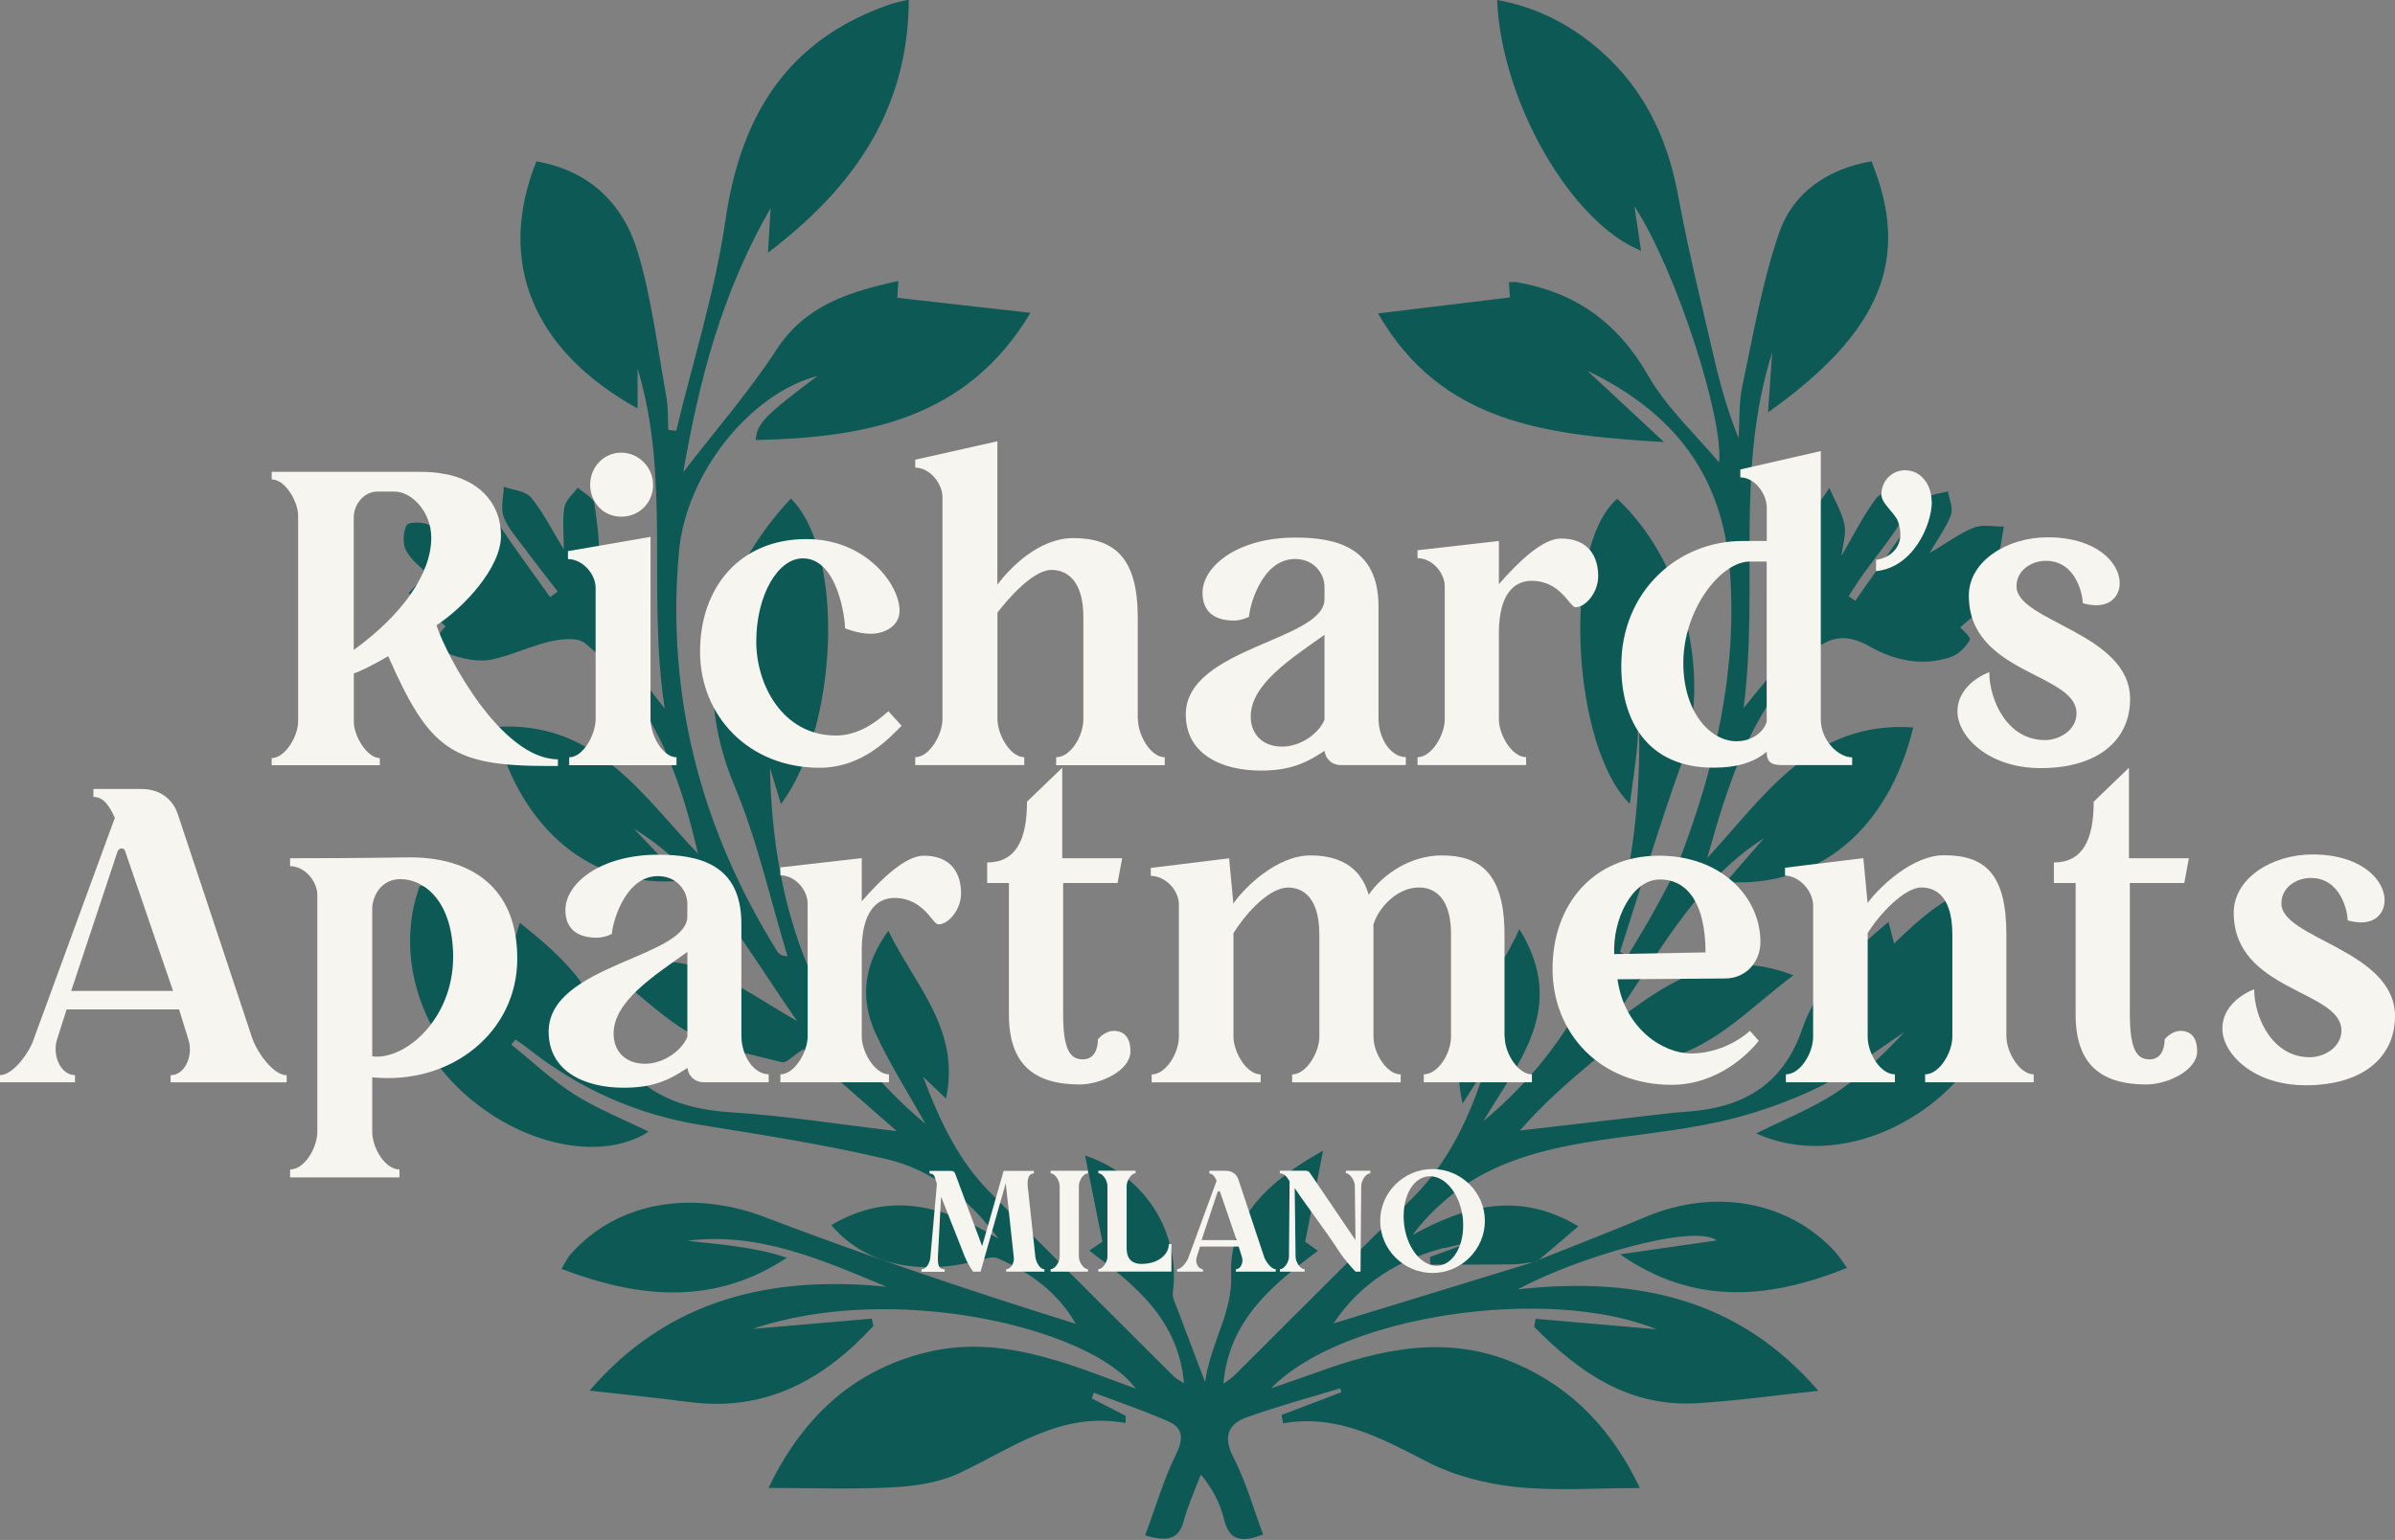 <?xml version="1.0" encoding="UTF-8"?>
<svg xmlns="http://www.w3.org/2000/svg" id="Layer_2" data-name="Layer 2" viewBox="0 0 271.78 174.8">
  <rect x="0" y="0" width="271.78" height="174.8" fill="#808080" stroke="none"/>
  <defs>
    <style>
      .cls-1 {
        fill: #0c5955;
      }

      .cls-1, .cls-2 {
        stroke-width: 0px;
      }

      .cls-2 {
        fill: #f7f5f0;
      }
    </style>
  </defs>
  <g id="Layer_1-2" data-name="Layer 1">
    <g>
      <path class="cls-1" d="M225.81,100.27c-4.62.94-7.76,3.82-10.87,6.84-.22-.87-.4-1.56-.64-2.47-4.2,3.57-8.06,7.13-9.79,12.17-2.23,6.52-6.96,9.02-13.36,9.4-.96.06-1.91.18-2.87.29-5.27.61-10.54,1.22-15.81,1.83,2.63-3.03,5.57-5.59,8.56-8.08.37-.31,1.03-.44,1.53-.4,1.8.13,3.67.78,5.39.5,6.27-1.03,10.32-5.72,15.56-9.64-9.07-3.53-15.04,1.41-21.15,5.97,5.52-7.59,9.58-16.27,17.82-21.54-1.36,1.56-2.72,3.12-4.33,4.98,10.52.68,18.43-5.95,21.26-17.55-11.52-.78-16.91,7.87-23.37,14.82,2.32-8.34,4.84-16.42,11.17-22.74,2.36-2.36,4.36-2.92,7.28-1.26,2.82,1.6,5.97,2.27,9.16,1.2.88-.29,1.74-1.15,2.19-1.97.15-.28-.98-1.26-1.1-1.41,1.44-1.24,2.91-2.43,4.19-3.8.1-.1-1.15-1.47-1.84-2.34.46-.41,1.43-.92,1.8-1.71.51-1.08.56-2.38.81-3.59-1.15.02-2.41-.27-3.41.12-1.63.65-3.08,1.75-5.03,2.9,1.01-1.75,1.94-2.99,2.44-4.38.27-.74-.21-1.75-.35-2.64-.83.26-1.95.27-2.45.83-1.13,1.28-1.94,2.84-2.92,4.26-1.7,2.46-3.43,4.89-5.15,7.34-.25-.18-.5-.35-.75-.53.56-.84,1.08-1.7,1.67-2.52,1.57-2.18,3.32-4.25,4.65-6.56.47-.81-.07-2.2-.14-3.33-1.05.42-2.48.55-3.06,1.32-1.48,1.96-2.58,4.21-3.93,6.52.15-1.32.56-2.52.33-3.58-.31-1.43-1.12-2.76-1.71-4.13-.78,1.29-2.04,2.52-2.23,3.9-.31,2.34.19,4.78.11,7.16-.05,1.77.03,3.83-.83,5.21-1.82,2.92-4.21,5.49-6.78,8.72,1.76-13.62-1.03-26.86,3.25-40.41-.19,2.69-.32,4.55-.48,6.84,12.91-9.17,16.23-17.48,11.74-28.5-4.9.85-8.86,3.48-10.45,8.05-1.96,5.64-2.96,11.63-4.21,17.5-.4,1.9-.29,3.91-.42,5.88-1.14-2.87-1.99-5.71-2.66-8.59-1.47-6.34-3.04-12.66-4.22-19.06-1.28-6.9-4.24-12.73-9.74-17.13-3.13-2.51-6.68-4.22-10.78-4.96.46,11.48,8.38,25.26,16.33,28.46-.23-1.58-.45-3.06-.75-5.05,4.71,7.22,10.13,24.03,9.61,29.09-2.69-3.22-5.97-6.22-8.07-9.9-3.43-5.99-8.25-9.43-14.91-10.57-.26-.04-.53,0-.87,0,.05.8.09,1.5.11,1.73-5.19.63-10.13,1.23-14.96,1.82,7.21,12.53,19.2,13.8,32.45,14.6-3.18-2.96-5.8-5.4-8.7-8.1,9.81,4.74,15.34,11.81,16.17,22.67.87,11.43-1.65,22.13-5.62,32.64-.74,1.97-1.79,3.83-2.79,5.68-.99,1.84-2.11,3.61-3.17,5.41-.3-.14-.59-.28-.89-.42,2.32-7.17,4.47-14.4,7.02-21.49,3.46-9.62.39-22.76-7.33-29.95-6.42,5.55-5.1,28.27,1.43,34.62.33-2.58.72-4.81.87-7.05.14-2.17.03-4.36.03-6.55.99,18.91-1.87,36.53-17.51,49.62,3.82-6.59,9.66-12.79,4.07-21.8-2.88,6.51-8.38,11.46-6.44,19.81,1.13-1.77,1.87-2.92,2.6-4.08-1.76,5.53-4.13,10.69-8.32,14.84-6.76,6.69-13.47,13.43-20.22,20.14-.3.3-.68.52-1.2.9.64-7.21,5.47-11.16,10.73-15.09-.75-.52-1.29-.9-1.45-1.02.67-3.43,1.28-6.52,2.03-10.35-6.21,3.49-10.67,7.59-10.43,14.02.17,4.47-2.3,7.63-2.96,12.25-1.21-3.2-2.14-5.61-3.04-8.03-.26-.71-.71-1.49-.62-2.18.9-6.67-3.06-13.19-9.96-15.51.69,3.42,1.32,6.55,1.97,9.79-.26.17-.77.52-1.49,1.01,5.21,3.91,10.09,7.79,10.75,15.05-.57-.37-.91-.51-1.15-.76-7-6.99-14.04-13.95-20.97-21.01-3.4-3.47-5.51-7.74-7.49-13.02,1.2,1.15,1.8,1.71,2.6,2.48,1.68-7.89-3.57-12.88-6.54-19.04-2.86,3.86-3.23,7.76-1.44,11.66,1.62,3.53,3.75,6.84,5.65,10.25-12.71-10.53-17.33-24.54-17.65-40.43.39,1.28.77,2.55,1.25,4.13,6.52-8.67,7.31-28.55,1.13-34.68-8.58,9.18-11.38,20.78-6.4,32.62,2.6,6.2,4.05,12.88,6.02,19.34-.8-.05-1.03-.33-1.22-.63-8.63-13.9-12.58-28.97-11.1-45.33.8-8.82,8.04-17.91,15.71-19.91-6.08,4.56-6.85,5.41-7.01,7.27,12.21-.27,23.93-2.25,31.18-14.44-5.04-.57-10.03-1.14-15.11-1.71.02-.36.07-1.09.12-1.91-5.59,1.24-10.54,2.75-13.83,7.81-3.08,4.74-6.84,9.05-10.57,13.89,1.82-10.54,4.37-20.34,9.91-29.98-.13,2.14-.21,3.46-.3,5.07,9.81-7.43,15.92-16.31,15.98-28.72-.79.19-1.44.3-2.06.51-11.72,4.01-17.03,12.63-18.75,24.54-1.17,8.06-3.67,15.93-5.58,23.88-.3-.03-.6-.06-.9-.09-.07-1.28,0-2.59-.24-3.85-.99-5.46-1.64-11.03-3.22-16.31-1.65-5.52-5.51-9.29-11.51-10.32-4.56,11.37-.44,21.44,11.48,28.05v-4.53c3.81,12.49,1.06,25.43,3.08,38.59-1.78-2.21-3-4.08-4.56-5.59-2.92-2.82-3.58-6.05-3.02-9.98.36-2.5-.05-5.14-.4-7.68-.09-.68-1.23-1.22-1.89-1.83-.53.73-1.37,1.41-1.51,2.21-.25,1.38-.07,2.84-.07,4.8-1.46-2.37-2.39-4.3-3.73-5.9-.62-.74-2.03-.82-3.08-1.21-.03,1.15-.39,2.42-.01,3.42.49,1.31,1.52,2.43,2.37,3.58,1.23,1.66,2.51,3.27,3.76,4.9-.29.21-.57.42-.86.63-1.56-2.18-3.15-4.35-4.68-6.55-1.15-1.65-2.15-3.41-3.39-4.98-.36-.46-1.71-.8-1.93-.57-.49.53-.94,1.61-.71,2.18.69,1.72,1.72,3.3,2.63,4.95-1.85-1.09-3.68-2.31-5.65-3.24-.73-.35-2.35-.34-2.55.04-.41.78-.48,2.1-.07,2.87.6,1.13,1.75,1.96,2.38,2.62-.71.76-1.39,1.49-2.08,2.22,1.41,1.27,2.82,2.54,4.2,3.78-1.51,1.44-1.27,2.72,1.33,3.45,1.26.36,2.72.57,3.97.3,2.23-.48,4.33-1.53,6.56-2.04,1.25-.28,3.08-.49,3.91.18,7.58,6.14,10.75,14.74,12.86,23.93-6.42-6.76-11.74-15.24-23.09-14.39,2.96,11.71,11.11,18.48,21.39,17.42-2.06-2.17-3.82-4.03-5.58-5.89,8.52,5.24,12.88,13.88,18.56,21.87-3.48-2.01-6.48-4.1-9.76-5.54-3.43-1.51-7.08-1.83-10.89.41,3.21,2.48,5.77,5.08,8.86,6.68,3.06,1.58,6.63,2.22,10.02,3.09.51.13,1.27-.73,2.44-1.47,3.22,2.82,6.8,5.95,10.61,9.3-6.65-.78-12.73-1.76-18.84-2.14-7.13-.45-12.15-3.19-14.61-10.31-1.63-4.71-5.32-8.02-9.34-11.2-.28.94-.47,1.59-.7,2.36-4.08-4.32-7.35-6.31-10.64-6.55-2.01,5.41-1.27,11.75,2.09,17.19-.55.26-1.09.51-1.63.77,5.77,9.89,18.53,14.41,25.51,9.94-2.82-1.39-5.77-2.55-8.4-4.21-2.57-1.63-4.81-3.76-7.19-5.68.16-.19.31-.38.47-.57.38.26.78.51,1.15.8,5.9,4.71,12.52,7.73,20.02,8.92,7,1.12,14.03,2.23,20.92,3.85,5.3,1.25,9.45,4.62,12.73,9.04-6.08-3.65-12.23-5.55-18.98-1.54,4.59,5.36,11.51,5.4,16.79,3.99.68-.18,1.52-.48,2.08-.24,3.6,1.57,6.75,3.76,8.88,7.45-11.91-3.71-23.7-7.69-35.31-12.12-8.16-3.11-16.68-1.79-21.98,4.18-.45.51-.74,1.17-1.07,1.71,8.85,3.36,17.33,4.17,25.57-1.27-1.87-.63-3.77-1.01-5.69-1.28-1.87-.27-3.75-.44-5.63-.65,8.17-1.03,15.33,2.19,22.63,5.22-13.13-1.3-24.73,1.39-33.7,11.79,3.96.45,7.64.82,11.31,1.3,8.72,1.15,15.31-2.58,20.9-8.63-.06-.28-.12-.56-.18-.84-4.51.39-9.01.78-13.52,1.17,15.97-5.44,38.46-.12,43.47,6.78-7.8-2.87-15.41-6.21-23.86-4.09-8.45,2.11-14.04,7.55-17.82,15.36,5,0,9.59.18,14.15-.07,2.53-.14,5.23-.54,7.49-1.6,6.01-2.82,11.5-7.05,18.88-5.7.01-.27.02-.54.03-.81-1.29-.66-2.57-1.32-3.86-1.98l.24-.65c2.8,1.06,5.65,2.03,8.39,3.23,1.68.73,1.85,1.88.96,3.7-1.43,2.92-2.35,6.09-3.53,9.26,2.57.77,3.82.45,4.39-1.66.48-1.79,1.27-3.5,1.93-5.25,1.35,1.66,2.19,3.28,2.6,4.99.58,2.43,1.89,2.84,4.46,1.82-1.1-2.96-1.95-6.01-3.37-8.77-1.22-2.36-.57-3.77,1.53-4.53,3.48-1.26,7.06-2.21,10.6-3.29.04.15.08.3.12.45-2.26.86-4.52,1.72-6.79,2.58.06.31.13.63.19.94,6.2-1.07,11.2,1.73,16.38,4.39,3.05,1.57,6.63,2.48,10.06,2.84,4.52.47,9.12.12,14.04.12-3.06-6.42-7.48-11.27-14.03-14.11-7.85-3.41-15.43-1.66-22.97,1.1-1.38.5-2.78.97-4.85,1.69,8.15-8.39,31.55-11.68,43.74-6.7-4.57-.4-9.15-.79-13.72-1.19-.05.3-.1.61-.16.91,5.07,5.17,10.77,9.15,18.52,8.67,4.45-.27,8.89-.9,13.72-1.41-9.01-10.43-20.54-13.02-34.11-11.51,6.46-3.52,19.87-7.53,22.59-5.56-3.57.51-7.27,1.05-10.98,1.58,8.39,5.84,16.9,5.1,25.75,1.54-.5-.69-.89-1.33-1.38-1.87-5.32-5.74-13.66-7.21-21.51-3.9-3.99,1.68-8.04,3.24-12.06,4.85,1.42-1.21,2.86-2.42,4.48-3.8-6.72-4.02-12.75-2.37-18.82.98,1.15-1.56,2.41-2.83,3.76-4,4.45-3.85,9.88-5.45,15.51-6.43,5.11-.89,10.31-1.27,15.36-2.38,3.9-.86,7.78-2.18,11.36-3.92,3.48-1.69,6.57-4.17,9.83-6.3-2.38,2.51-4.85,4.96-7.7,6.84-2.78,1.83-5.95,3.08-9.13,4.67,9.5,4.28,21.25-1.68,25.8-10.27-.49-.21-.98-.42-1.6-.69,3.83-5.4,3.65-11.2,2.33-17.52ZM163.81,141.67s.03,0,0,.03c.95-.25,1.92-.46,2.92-.64-1.48.54-2.97,1.08-4.45,1.62.01.29.03.58.04.86,3.11,0,6.22.03,9.33-.02.82-.01,1.64-.16,2.46-.27.09-.03.19-.06.28-.09,0,0,.06.05.05.04-.11.01-.23.03-.34.04-7.59,2.33-15.18,4.65-22.77,6.98,3.09-4.64,7.37-7.17,12.31-8.51.05-.02.1-.05.15-.07Z"></path>
      <g>
        <path class="cls-2" d="M63.31,86.19v.76h-1.09c-11.08,0-13.51-1.95-18.17-12.46-1.47.86-3.23,1.76-3.9,1.95v5.52c0,1.52,1.47,4.09,2.95,4.09v.81h-12.27v-.81c1.57,0,3-2.57,3-4.09v-23.45c0-1.52-1.43-4.09-3-4.09v-.86h16.84c.9,0,1.86.05,2.76.24,3.42.57,6.42,2.9,6.42,7.04,0,3.62-4.28,8.18-7.32,10.13,1.14,3.52,7.37,15.22,13.79,15.22ZM40.14,73.78c5.38-3.9,8.8-8.56,8.8-12.75,0-2.85-2.14-5.23-4.19-5.23h-1.95c-1.47,0-2.66,1.43-2.66,2.95v15.03Z"></path>
        <path class="cls-2" d="M73.82,81.63c0,1.76,1.33,4.33,2.95,4.33v.9h-12.18v-.9c1.62,0,3-2.62,3-4.33v-14.89c0-1.62-1.52-3.28-3.14-3.28v-.9l9.37-1.62v20.69ZM66.97,55.04c0-2.05,1.57-3.66,3.52-3.66s3.62,1.62,3.62,3.66-1.57,3.61-3.62,3.61-3.52-1.67-3.52-3.61Z"></path>
        <path class="cls-2" d="M102.31,82.39c-1.24,1.19-4.28,4.76-9.32,4.76-8.04,0-13.55-5.9-13.55-13.17s4.47-12.79,12.08-12.79c6.71,0,10.56,5.14,10.56,8.13,0,1.76-1.71,2.62-3.28,2.62-1.43,0-2.9-.62-2.9-.62,0-1.05-.81-7.94-4.8-7.94-2.81,0-5.28,4.14-5.28,9.46,0,4.9,3,10.65,9.04,10.65,2.38,0,4.38-1.33,5.95-2.76l1.52,1.67Z"></path>
        <path class="cls-2" d="M129.13,81.63c0,1.85,1.47,4.33,3.04,4.33v.9h-12.32v-.9c1.62,0,3.09-2.38,3.09-4.33v-11.56c0-4.33-2-5.38-3.62-5.38-2.14,0-5.09,3.47-6.13,4.85v12.08c0,1.76,1.43,4.33,3.04,4.33v.9h-12.37v-.9c1.62,0,3.09-2.57,3.09-4.33v-25.16c0-1.62-1.47-3.38-3.09-3.38v-.9l9.32-2.09v16.27c1.43-1.9,4.71-5.28,8.61-5.28,4.71,0,7.32,2.28,7.32,8.99v11.56Z"></path>
        <path class="cls-2" d="M159.53,85.95v.9h-7.37c-.95,0-1.71-.62-1.86-1.62-2.14,1.43-3.95,2.24-7.23,2.24-4.42,0-8.51-1.85-8.51-6.37,0-7.61,15.74-8.37,15.74-13.08v-1.43c0-1.47-1.19-3.14-3.33-3.14-3.9,0-5.23,5.66-5.23,6.56,0,0-.81.43-1.71.43-2.04,0-3.57-.86-3.57-3.14,0-3.04,4-6.28,10.51-6.28,4.61,0,9.42,1.05,9.46,7.75v12.75c0,2.43,1.47,4.42,3.09,4.42ZM150.3,81.72v-9.66c-3.8,2.71-8.37,5.61-8.37,9.27,0,2,1.33,3.42,3.57,3.42,2,0,4.09-1.38,4.8-3.04Z"></path>
        <path class="cls-2" d="M181.36,65.41c0,1.85-1.43,3.52-2.57,3.52-.67,0-1.66-3-4.99-3-2.09,0-3.66,1.66-3.71,5.75v9.99c0,1.71,1.47,4.28,3.09,4.28v.9h-12.32v-.9c1.62,0,3.09-2.57,3.09-4.28v-15.08c0-1.62-1.47-3.23-3.09-3.23v-.9l9.23-1.05v4.9c2.28-2.62,4.99-5.18,7.04-5.18,3.14,0,4.23,2.04,4.23,4.28Z"></path>
        <path class="cls-2" d="M210.18,85.95v.9h-7.7c-1.19,0-2-.09-2-1.52-1.62,1.38-3.76,1.81-6.04,1.81-7.42,0-10.46-5.23-10.46-11.56,0-8.47,6.42-14.17,13.75-14.17h2.76v-3.8c0-1.57-1.38-3.42-3-3.42v-.9l9.13-2.09v30.44c0,2.43,2,4.33,3.57,4.33ZM200.48,81.96v-18.22h-1.9c-3.33,0-7.56,5.47-7.56,11.51,0,5.57,3.04,8.89,6.04,8.89,1.62,0,3-.9,3.42-2.19Z"></path>
        <path class="cls-2" d="M219.22,56.94c0,2.62-2.09,7.47-6.33,7.89v-1.28c1.52-.19,3.52-1.52,2.47-4.42-.38-.95-1.95-2.04-1.86-3.09.05-1.52,1.24-2.66,2.66-2.66,1.95,0,3.04,1.76,3.04,3.57Z"></path>
        <path class="cls-2" d="M241.72,79.34c0,4.76-3.76,7.85-10.13,7.85-6.04,0-9.46-3.66-9.46-6.42,0-3.23,3.61-4.47,3.61-4.47,0,3.04,1.95,7.71,6.33,7.71,1.57,0,3.57-1.09,3.57-3.04,0-4.61-12.22-4.42-12.22-13.37,0-3.9,4.33-6.61,8.94-6.61,7.13,0,9.37,4.76,7.61,6.85-1.24,1.47-3.62.62-3.62.62,0-.86-.71-4.8-4.19-4.8-1.62,0-3.33,1.05-3.33,2.9,0,4,12.89,5.28,12.89,12.79Z"></path>
        <path class="cls-2" d="M28.58,117.72c.52,1.62,2.38,4.33,3.95,4.33v.81h-13.17v-.81c1.62,0,2.57-2.19,2.05-3.95l-1.09-3.52H7.56l-1.09,3.42c-.57,1.81.43,4.04,2.04,4.04v.81H0v-.81c1.52,0,3.42-2.66,3.9-4.28l9.13-24.92c-.57-1.28-1.24-2.38-2.43-2.38v-.9h5.42c2.62,0,3.76,1.66,4.14,2.81l8.42,25.35ZM19.64,112.49l-5.38-15.7c-.14-.71-.81-.57-.95-.05l-5.23,15.74h11.56Z"></path>
        <path class="cls-2" d="M42.24,122.29v6.18c0,1.85,1.47,4.28,3.09,4.28v.9h-12.41v-.9c1.62,0,3.09-2.43,3.09-4.28v-26.87c0-1.62-1.47-3.28-3.09-3.28v-.9c9.23,0,11.89-.1,13.6-.1,6.75,0,12.18,3.23,12.18,11.51s-7.42,14.36-16.46,13.46ZM42.24,102.93v16.98c3.71.48,9.18-4.23,9.18-11.27,0-6.28-3.23-8.85-5.99-8.85-1.62,0-2.95,1.14-3.19,3.14Z"></path>
        <path class="cls-2" d="M87.23,121.95v.9h-7.37c-.95,0-1.71-.62-1.86-1.62-2.14,1.43-3.95,2.24-7.23,2.24-4.42,0-8.51-1.85-8.51-6.37,0-7.61,15.74-8.37,15.74-13.08v-1.43c0-1.47-1.19-3.14-3.33-3.14-3.9,0-5.23,5.66-5.23,6.56,0,0-.81.43-1.71.43-2.04,0-3.57-.86-3.57-3.14,0-3.04,4-6.28,10.51-6.28,4.61,0,9.42,1.05,9.46,7.75v12.75c0,2.43,1.47,4.42,3.09,4.42ZM78,117.72v-9.66c-3.8,2.71-8.37,5.61-8.37,9.27,0,2,1.33,3.42,3.57,3.42,2,0,4.09-1.38,4.8-3.04Z"></path>
        <path class="cls-2" d="M109.06,101.41c0,1.85-1.43,3.52-2.57,3.52-.67,0-1.66-3-4.99-3-2.09,0-3.66,1.66-3.71,5.75v9.99c0,1.71,1.47,4.28,3.09,4.28v.9h-12.32v-.9c1.62,0,3.09-2.57,3.09-4.28v-15.08c0-1.62-1.47-3.23-3.09-3.23v-.9l9.23-1.05v4.9c2.28-2.62,4.99-5.18,7.04-5.18,3.14,0,4.23,2.04,4.23,4.28Z"></path>
        <path class="cls-2" d="M126.33,117.01c1.24,0,1.95.76,1.95,2.33,0,2.19-3.42,3.76-5.75,3.76-5.23,0-8.04-2.33-8.04-7.94v-14.93h-2.47v-2.33c3.23,0,4.52-2.52,4.52-6.9l4-3.85v10.27h6.8l-.52,2.81h-6.18v14.79c0,4.09.76,5.23,2.24,5.23,1.33,0,1.71-1.24,1.71-2.28.24-.29.95-.95,1.76-.95Z"></path>
        <path class="cls-2" d="M170.75,117.67c0,1.9,1.52,4.28,3.09,4.28v.9h-12.27v-.9c1.62,0,3.09-2.38,3.09-4.28v-11.6c0-5.09-2.76-5.33-3.66-5.33-2.43,0-4.57,2.28-5.14,4.19v12.75c0,1.9,1.52,4.28,3.09,4.28v.9h-12.32v-.9c1.62,0,3.09-2.52,3.09-4.28v-11.6c0-4.99-2.62-5.33-3.52-5.33-2.47,0-5.28,3.61-6.23,5.18v11.75c0,1.71,1.47,4.28,3.09,4.28v.9h-12.37v-.9c1.62,0,3.09-2.43,3.09-4.28v-15.03c0-1.62-1.57-3.23-3.19-3.23v-.9l8.89-1.09.48,5.14c1.19-1.76,4.9-5.47,8.75-5.47,4.71,0,6.09,2.66,6.61,4.47,1.57-2.33,4.76-4.47,8.28-4.47,4.28,0,7.13,1.95,7.13,8.99v11.6Z"></path>
        <path class="cls-2" d="M199.58,118.15c-1.09,1.38-4.61,4.99-9.89,4.99-8.18,0-13.51-5.9-13.51-13.17s4.61-12.84,12.08-12.84c7.04,0,11.51,4.66,11.51,9.8,0,2.19-1.57,4.14-4.04,4.14l-12.18.09c.76,5.52,5.09,8.42,8.37,8.42,2.62,0,5.14-1.19,6.66-2.57l1,1.14ZM183.17,108.3l10.37-.19c0-5.47-2-8.28-5.18-8.28s-5.37,4.57-5.18,8.47Z"></path>
        <path class="cls-2" d="M227.69,117.67c0,1.81,1.52,4.28,3.09,4.28v.9h-12.32v-.9c1.62,0,3.09-2.47,3.09-4.28v-11.6c0-4.9-2.43-5.33-3.52-5.33-1.95,0-4.85,3.14-6.09,5.18v11.75c0,1.95,1.47,4.28,3.09,4.28v.9h-12.37v-.9c1.62,0,3.09-2.38,3.09-4.28v-14.89c0-1.62-1.57-3.38-3.19-3.38v-.9l8.89-1.09.48,5.09c1.57-2.09,5.23-5.42,8.66-5.42,4.61,0,7.09,2.04,7.09,8.99v11.6Z"></path>
        <path class="cls-2" d="M247.38,117.01c1.24,0,1.95.76,1.95,2.33,0,2.19-3.42,3.76-5.75,3.76-5.23,0-8.04-2.33-8.04-7.94v-14.93h-2.47v-2.33c3.23,0,4.52-2.52,4.52-6.9l4-3.85v10.27h6.8l-.52,2.81h-6.18v14.79c0,4.09.76,5.23,2.24,5.23,1.33,0,1.71-1.24,1.71-2.28.24-.29.95-.95,1.76-.95Z"></path>
        <path class="cls-2" d="M271.78,115.34c0,4.76-3.76,7.85-10.13,7.85-6.04,0-9.46-3.66-9.46-6.42,0-3.23,3.61-4.47,3.61-4.47,0,3.04,1.95,7.71,6.33,7.71,1.57,0,3.57-1.09,3.57-3.04,0-4.61-12.22-4.42-12.22-13.37,0-3.9,4.33-6.61,8.94-6.61,7.13,0,9.37,4.76,7.61,6.85-1.24,1.47-3.62.62-3.62.62,0-.86-.71-4.8-4.19-4.8-1.62,0-3.33,1.05-3.33,2.9,0,4,12.89,5.28,12.89,12.79Z"></path>
      </g>
      <g>
        <path class="cls-2" d="M118.52,144.07v.28h-4.34v-.28c.51,0,.93-.69.87-1.29l-.92-8.47-2.86,10.04h-.83s-.64-.74-1.23-2.4l-2.42-6.12-.36,6.84c-.03,1.06.15,1.41.77,1.41v.28h-2.63v-.28c.52,0,.95-.64,1.01-1.41l.74-8.29-.28-.85c-.08-.23-.36-.33-.56-.33v-.29h2.45c.28,0,.41.16.46.31l3.06,8.23,2.44-8.54h3.43v.29c-.52,0-.77.54-.7,1.41l.87,8.06c.07.56.49,1.41,1.03,1.41Z"></path>
        <path class="cls-2" d="M123.46,133.19c-.55,0-1.03.85-1.03,1.41v8.06c0,.56.51,1.41,1.03,1.41v.28h-4.24v-.28c.54,0,1.03-.87,1.03-1.41v-8.06c0-.52-.49-1.41-1.03-1.41v-.29h4.24v.29Z"></path>
        <path class="cls-2" d="M132.93,141.22v3.12h-8.29v-.28c.54,0,1.03-.88,1.03-1.41v-8.06c0-.52-.49-1.41-1.03-1.41v-.29h4.22v.29c-.51,0-1.01.88-1.01,1.41v7.1c0,1.38.8,1.78,1.67,1.78,1.96,0,3.12-1.1,3.12-2.26h.29Z"></path>
        <path class="cls-2" d="M143.41,142.58c.18.56.82,1.49,1.36,1.49v.28h-4.53v-.28c.56,0,.88-.75.7-1.36l-.38-1.21h-4.38l-.38,1.18c-.2.62.15,1.39.71,1.39v.28h-2.93v-.28c.52,0,1.18-.92,1.34-1.47l3.14-8.57c-.2-.44-.43-.82-.83-.82v-.31h1.87c.9,0,1.29.57,1.42.96l2.9,8.72ZM140.33,140.78l-1.85-5.4c-.05-.25-.28-.2-.33-.02l-1.8,5.41h3.97Z"></path>
        <path class="cls-2" d="M155.5,132.9v.29c-.54,0-1.03.88-1.03,1.41l-.08,9.75h-.56s-1.11-1.13-1.9-2.34c-1.52-2.36-3.76-5.25-5.01-7.15l.1,7.8c0,.52.49,1.41,1.02,1.41v.28h-2.8v-.28c.54,0,1.03-.88,1.03-1.41l.07-8.56c-.21-.34-.52-.92-1.11-.92v-.29h2.96c.25,0,.36.13.43.21l5.2,7.67-.08-6.18c0-.52-.51-1.41-1.01-1.41v-.29h2.78Z"></path>
        <path class="cls-2" d="M168.5,138.59c0,3.25-2.7,5.91-5.94,5.91s-5.94-2.65-5.94-5.91,2.7-5.89,5.94-5.89,5.94,2.63,5.94,5.89ZM166.03,138.59c-.21-2.8-1.88-5.07-3.75-5.07s-3.16,2.21-2.98,5.07c.18,2.81,1.88,5.09,3.71,5.09s3.21-2.27,3.01-5.09Z"></path>
      </g>
    </g>
  </g>
</svg>

